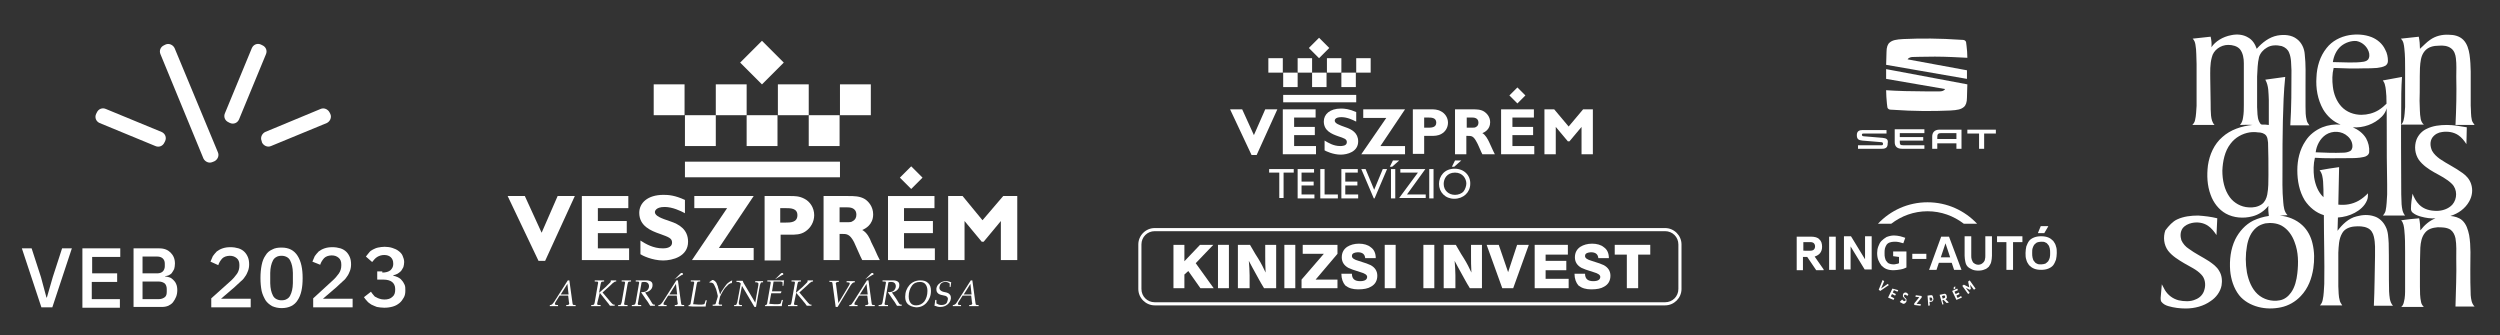 <?xml version="1.0" encoding="utf-8"?>
<!-- Generator: Adobe Illustrator 26.0.1, SVG Export Plug-In . SVG Version: 6.00 Build 0)  -->
<svg version="1.1" xmlns="http://www.w3.org/2000/svg" xmlns:xlink="http://www.w3.org/1999/xlink" x="0px" y="0px"
	 viewBox="0 0 640.2 85.9" style="enable-background:new 0 0 640.2 85.9;" xml:space="preserve">
<rect x="0" y="0" width="640.2" height="85.9" fill="#333333" stroke="none"/>
<style type="text/css">
	.st0{display:none;}
	.st1{display:inline;fill:#A71B17;stroke:#1D1D1B;stroke-miterlimit:10;}
	.st2{fill:#FFFFFF;}
	.st3{fill-rule:evenodd;clip-rule:evenodd;fill:#FFFFFF;}
	.st4{display:inline;fill:#C6338B;}
</style>
<g id="Layer_2" class="st0">
	<rect y="0" class="st1" width="640.2" height="85.9"/>
</g>
<g id="Layer_6">
</g>
<g id="logok">
</g>
<g id="kieg">
	<g id="veszprem_00000079483469634575689740000010974750563461007535_">
		<rect x="175.4" y="41.4" class="st2" width="39.7" height="4"/>
		<rect x="191.2" y="29.5" class="st2" width="7.9" height="7.9"/>
		<rect x="199.2" y="21.6" class="st2" width="7.9" height="7.9"/>
		<rect x="207.1" y="29.5" class="st2" width="7.9" height="7.9"/>
		<rect x="175.4" y="29.5" class="st2" width="7.9" height="7.9"/>
		<rect x="215.1" y="21.6" class="st2" width="7.9" height="7.9"/>
		<rect x="183.3" y="21.6" class="st2" width="7.9" height="7.9"/>
		
			<rect x="191.2" y="12" transform="matrix(0.707 -0.707 0.707 0.707 45.876 142.722)" class="st2" width="7.9" height="7.9"/>
		
			<rect x="231.3" y="43.4" transform="matrix(0.707 -0.707 0.707 0.707 36.23 178.338)" class="st2" width="4.1" height="4.1"/>
		<rect x="167.4" y="21.6" class="st2" width="7.9" height="7.9"/>
		<polygon class="st2" points="139.6,66.8 137.9,66.8 130,50.2 134.4,50.2 138.7,59.6 142.8,50.2 147.2,50.2 		"/>
		<polygon class="st2" points="161.1,66.6 149,66.6 149,50.2 160.9,50.2 160.9,53.3 153.1,53.3 153.1,56.6 160.5,56.6 160.5,59.7 
			153.1,59.7 153.1,63.6 161.1,63.6 		"/>
		<path class="st2" d="M175.4,54.6c-1.1-0.6-3.2-1.6-5.2-1.6c-2.4,0-2.5,1.2-2.5,1.3c0,1,1.6,1.6,4,2.4c2.1,0.7,4.5,2,4.5,5.2
			c0,3.8-4,4.8-6.4,4.8c-2.8,0-5.4-1.3-5.8-1.6v-3.5c1.4,0.9,3.3,2,5.7,2c0.5,0,2.4,0,2.4-1.5c0-1.1-0.9-1.4-3.1-2.2
			c-2.3-0.8-5.3-2-5.3-5.4c0-2.5,2.1-4.6,6.2-4.6c1.3,0,2.9,0.1,5.5,1.3V54.6z"/>
		<polygon class="st2" points="184.1,63.5 193,63.5 193,66.6 177.2,66.6 186.2,53.3 177.8,53.3 177.8,50.2 193,50.2 		"/>
		<path class="st2" d="M199.8,53.3V57h1.3c1.3,0,3.1,0,3.1-1.9c0-1.8-1.8-1.8-3-1.8H199.8z M202.4,50.2c1.1,0,2.3,0,3.6,0.7
			c1.4,0.7,2.5,2.3,2.5,4.2c0,1.7-0.9,3.3-2.3,4.2c-1.2,0.8-2.5,0.8-3.9,0.8h-2.4v6.6h-4.1V50.2H202.4z"/>
		<path class="st2" d="M215,53.2v3.7h1.7c1.1,0,1.3,0,1.7-0.3c0.6-0.3,0.9-0.9,0.9-1.6c0-1.9-1.8-1.9-2.3-1.9H215z M217.2,50.2
			c1.5,0,3,0,4.3,0.8c0.9,0.6,2.1,1.9,2.1,3.9c0,2.7-2.1,3.7-2.8,4c1.2,0.6,2,2.2,2.3,3.1c0.5,0.9,1.2,2.5,1.6,3.4l0.6,1.2h-4.5
			c-0.4-0.7-1.8-4-2.1-4.6c-1.1-2.1-1.9-2.1-3.1-2.1H215v6.7h-4.1V50.2H217.2z"/>
		<polygon class="st2" points="239.4,66.6 227.4,66.6 227.4,50.2 239.3,50.2 239.3,53.3 231.5,53.3 231.5,56.6 238.9,56.6 
			238.9,59.7 231.5,59.7 231.5,63.6 239.4,63.6 		"/>
		<polygon class="st2" points="260.5,66.6 256.3,66.6 256.3,56.6 251.9,61.9 251.4,61.9 247,56.6 247,66.6 242.8,66.6 242.8,50.2 
			246.5,50.2 251.6,56.4 256.9,50.2 260.5,50.2 		"/>
		<path class="st2" d="M143.6,75.4h2l-0.3-2.7L143.6,75.4z M141.9,77.3l3.5-5.5h0.2h0.2l0.8,5.8c0,0.2,0.1,0.3,0.1,0.4
			c0.1,0.1,0.2,0.1,0.4,0.1l0.3,0l0,0.3c-0.4,0-0.8,0-1.2,0c-0.3,0-0.7,0-1.2,0l0-0.3l0.3,0c0.2,0,0.4-0.1,0.4-0.2
			c0.1-0.1,0.1-0.3,0-0.5l-0.2-1.7h-2.2l-1,1.6c-0.2,0.3-0.2,0.5-0.2,0.6c0,0.1,0.2,0.2,0.5,0.2l0.3,0l0,0.3c-0.4,0-0.7,0-1,0
			c-0.3,0-0.6,0-1.1,0l0-0.3l0.2,0c0.1,0,0.3-0.1,0.4-0.2C141.5,77.8,141.7,77.6,141.9,77.3z"/>
		<path class="st2" d="M153,77.4c-0.1,0.3-0.1,0.5,0,0.6c0,0.1,0.2,0.1,0.4,0.1l0.4,0l0,0.3c-0.4,0-0.8,0-1.2,0c-0.3,0-0.7,0-1.2,0
			l0-0.3l0.3,0c0.2,0,0.3-0.1,0.4-0.1c0.1-0.1,0.1-0.3,0.2-0.6l0.8-4.6c0.1-0.3,0.1-0.5,0-0.6c0-0.1-0.2-0.1-0.4-0.1l-0.4,0l0-0.3
			c0.4,0,0.8,0,1.2,0c0.3,0,0.7,0,1.2,0l0,0.3l-0.3,0c-0.2,0-0.3,0.1-0.4,0.1c-0.1,0.1-0.1,0.3-0.2,0.6l-0.4,2.2h0
			c0.7-0.6,1.2-1.1,1.7-1.5c0.3-0.3,0.7-0.7,1.1-1.1c0.1-0.1,0.2-0.2,0.2-0.3c0-0.1,0-0.2,0-0.3c0.3,0,0.5,0,0.7,0
			c0.2,0,0.4,0,0.7,0l0,0.3l-0.2,0c-0.1,0-0.3,0.1-0.4,0.2c-0.2,0.1-0.4,0.3-0.8,0.7l-2.1,1.9l2.2,2.6c0.2,0.2,0.3,0.3,0.4,0.4
			c0.1,0.1,0.2,0.1,0.3,0.1l0.2,0l0,0.3c-0.2,0-0.5,0-0.6,0c-0.2,0-0.4,0-0.6,0c-0.2-0.3-0.4-0.6-0.5-0.7c-0.1-0.1-0.3-0.3-0.5-0.6
			l-1.6-2h0L153,77.4z"/>
		<path class="st2" d="M159.2,77.4l0.8-4.6c0.1-0.3,0.1-0.5,0-0.6c0-0.1-0.2-0.1-0.4-0.1l-0.4,0l0-0.3c0.4,0,0.8,0,1.2,0
			c0.3,0,0.7,0,1.2,0l0,0.3l-0.3,0c-0.2,0-0.3,0.1-0.4,0.1c-0.1,0.1-0.1,0.3-0.2,0.6l-0.8,4.6c-0.1,0.3-0.1,0.5,0,0.6
			c0,0.1,0.2,0.1,0.4,0.1l0.4,0l0,0.3c-0.4,0-0.8,0-1.2,0c-0.3,0-0.7,0-1.2,0l0-0.3l0.3,0c0.2,0,0.3-0.1,0.4-0.1
			C159,77.9,159.1,77.7,159.2,77.4"/>
		<path class="st2" d="M162.8,77.4l0.8-4.6c0.1-0.3,0.1-0.5,0-0.6c0-0.1-0.2-0.1-0.4-0.1l-0.4,0l0-0.3l1.2,0l1.5,0
			c0.5,0,0.9,0.1,1.2,0.3c0.3,0.2,0.4,0.5,0.4,0.9c0,0.6-0.2,1-0.7,1.4c-0.4,0.3-0.8,0.4-1.2,0.5l1.1,1.6l0.6,1
			c0.1,0.2,0.2,0.3,0.3,0.4c0.1,0.1,0.2,0.1,0.3,0.1l0.2,0l0,0.3c-0.2,0-0.4,0-0.6,0c-0.2,0-0.4,0-0.6,0c-0.4-0.7-0.8-1.3-1.2-1.8
			c-0.3-0.5-0.7-1-1.1-1.6l0-0.1l0.2,0c0.6,0,1-0.1,1.3-0.4c0.3-0.3,0.5-0.7,0.5-1.1c0-0.3-0.1-0.6-0.3-0.8
			c-0.2-0.2-0.5-0.3-0.9-0.3c-0.3,0-0.5,0-0.7,0.1l-0.9,5.1c-0.1,0.3-0.1,0.5,0,0.6c0,0.1,0.2,0.1,0.4,0.1l0.4,0l0,0.3
			c-0.5,0-0.9,0-1.2,0c-0.3,0-0.7,0-1.2,0l0-0.3l0.3,0c0.2,0,0.3-0.1,0.4-0.1C162.7,77.9,162.7,77.7,162.8,77.4"/>
		<path class="st2" d="M172.8,71.5l1.5-1.5l0,0c0.1-0.1,0.2-0.1,0.3-0.1c0.1,0,0.2,0,0.2,0.1c0.1,0.1,0.1,0.1,0.1,0.2l0,0
			c0,0.1-0.1,0.2-0.2,0.2l-0.1,0l-1.6,1H172.8z M171.4,75.4h2l-0.3-2.7h0L171.4,75.4z M169.7,77.3l3.5-5.5h0.2h0.2l0.8,5.8
			c0,0.2,0.1,0.3,0.1,0.4c0.1,0.1,0.2,0.1,0.4,0.1l0.3,0l0,0.3c-0.4,0-0.8,0-1.2,0c-0.3,0-0.7,0-1.2,0l0-0.3l0.3,0
			c0.2,0,0.4-0.1,0.4-0.2c0.1-0.1,0.1-0.3,0-0.5l-0.2-1.7h-2.2l-1,1.6c-0.2,0.3-0.2,0.5-0.2,0.6c0,0.1,0.2,0.2,0.5,0.2l0.3,0l0,0.3
			c-0.4,0-0.7,0-1,0c-0.3,0-0.6,0-1.1,0l0-0.3l0.2,0c0.1,0,0.3-0.1,0.4-0.2C169.3,77.8,169.5,77.6,169.7,77.3z"/>
		<path class="st2" d="M176.3,78.4l0-0.2l0.2-0.1c0.1,0,0.2-0.1,0.3-0.2c0-0.1,0.1-0.2,0.1-0.5l0.8-4.6c0.1-0.3,0.1-0.5,0-0.6
			c0-0.1-0.2-0.1-0.4-0.1l-0.4,0l0-0.3c0.4,0,0.8,0,1.2,0c0.3,0,0.7,0,1.2,0l0,0.3l-0.3,0c-0.2,0-0.3,0.1-0.4,0.1
			c-0.1,0.1-0.1,0.3-0.2,0.6l-0.9,5.1c0.5,0,0.9,0.1,1.3,0.1c0.3,0,0.6,0,0.9,0c0.3,0,0.5-0.1,0.6-0.1c0.1-0.1,0.2-0.2,0.2-0.4
			l0.2-0.6h0.3c-0.1,0.3-0.1,0.6-0.2,0.8c0,0.2-0.1,0.5-0.1,0.8l-3.3,0L176.3,78.4z"/>
		<path class="st2" d="M183.8,76c0-0.1,0-0.1,0-0.1c0,0,0-0.1,0-0.2c-0.1-0.6-0.3-1.1-0.4-1.6c-0.1-0.2-0.2-0.5-0.3-0.7
			c-0.2-0.5-0.4-0.8-0.6-0.9c-0.2-0.1-0.4-0.2-0.7-0.1l-0.1,0l0-0.2L182,72l0.4-0.3c0.3,0,0.5,0.1,0.7,0.3c0.2,0.2,0.4,0.4,0.5,0.8
			c0.1,0.3,0.3,0.6,0.3,0.9c0.2,0.5,0.3,1,0.5,1.7l0,0c0.2-0.5,0.5-1,0.8-1.4l0.2-0.3c0.4-0.6,0.7-1,1.1-1.3c0.4-0.3,0.7-0.5,1-0.6
			l-0.1,0.7c-0.3,0-0.5,0.1-0.8,0.3c-0.2,0.2-0.5,0.5-0.9,0.9c-0.1,0.1-0.2,0.3-0.3,0.4c-0.3,0.4-0.5,0.9-0.8,1.4
			c0,0.1-0.1,0.2-0.1,0.2c0,0.1,0,0.1-0.1,0.2l-0.3,1.4c-0.1,0.3-0.1,0.5,0,0.6c0,0.1,0.2,0.1,0.4,0.1l0.4,0l0,0.3
			c-0.4,0-0.8,0-1.2,0c-0.3,0-0.7,0-1.2,0l0-0.3l0.3,0c0.2,0,0.3-0.1,0.4-0.1c0.1-0.1,0.1-0.3,0.2-0.6L183.8,76z"/>
		<path class="st2" d="M189.2,77.4c0,0.3,0,0.4,0,0.5c0.1,0.1,0.2,0.2,0.4,0.2l0.4,0l0,0.3c-0.4,0-0.7,0-1,0c-0.3,0-0.6,0-1,0l0-0.3
			l0.3,0c0.2,0,0.3-0.1,0.3-0.2c0.1-0.1,0.1-0.3,0.2-0.5l0.9-4.8l-0.2-0.2c-0.1-0.1-0.3-0.2-0.5-0.2l-0.4,0l0-0.3c0.3,0,0.6,0,0.8,0
			c0.2,0,0.5,0,0.8,0c0,0.1,0.1,0.2,0.1,0.3c0,0.1,0.1,0.2,0.2,0.4l1.6,2.7l1.3,2.2l0.8-4.5c0-0.3,0-0.4,0-0.5
			c-0.1-0.1-0.2-0.1-0.4-0.2l-0.4,0l0-0.3c0.4,0,0.7,0,1,0c0.3,0,0.6,0,1,0l0,0.3l-0.3,0c-0.2,0-0.3,0.1-0.3,0.2
			c-0.1,0.1-0.1,0.3-0.2,0.5l-1,5.6h-0.2h-0.2l-3.2-5.4L189.2,77.4z"/>
		<path class="st2" d="M198.5,71.5l1.5-1.5l0,0c0.1-0.1,0.2-0.1,0.3-0.1c0.1,0,0.2,0,0.2,0.1c0.1,0.1,0.1,0.1,0.1,0.2l0,0
			c0,0.1-0.1,0.2-0.2,0.2l-0.1,0l-1.6,1H198.5z M195.9,78.4l0-0.2l0.2-0.1c0.1,0,0.2-0.1,0.3-0.2c0-0.1,0.1-0.2,0.1-0.5l0.8-4.6
			c0.1-0.3,0.1-0.5,0-0.6c0-0.1-0.2-0.1-0.4-0.1l-0.4,0l0-0.3l1.6,0l2.7,0c-0.1,0.3-0.1,0.5-0.1,0.7c0,0.2-0.1,0.5-0.1,0.7h-0.2
			l0-0.7c0-0.2,0-0.3-0.1-0.3c-0.1,0-0.2-0.1-0.4-0.1c-0.2,0-0.4,0-0.6,0c-0.3,0-0.7,0-1.2,0l-0.4,2.5h0.5c0.4,0,0.8,0,1.2,0
			c0.4,0,0.6,0,0.7,0c0,0,0,0.1,0,0.1c0,0.1-0.1,0.3-0.2,0.4c-0.1,0-0.3,0-0.6,0c-0.3,0-0.6,0-1,0h-0.8l-0.5,2.7
			c0.5,0,0.9,0.1,1.3,0.1c0.3,0,0.6,0,0.9,0c0.3,0,0.5-0.1,0.6-0.1c0.1-0.1,0.2-0.2,0.2-0.4l0.2-0.6h0.3c-0.1,0.3-0.1,0.6-0.2,0.8
			c0,0.2-0.1,0.5-0.1,0.8l-3.3,0L195.9,78.4z"/>
		<path class="st2" d="M203.4,77.4c-0.1,0.3-0.1,0.5,0,0.6c0,0.1,0.2,0.1,0.4,0.1l0.4,0l0,0.3c-0.4,0-0.8,0-1.2,0
			c-0.3,0-0.7,0-1.2,0l0-0.3l0.3,0c0.2,0,0.3-0.1,0.4-0.1c0.1-0.1,0.1-0.3,0.2-0.6l0.8-4.6c0.1-0.3,0.1-0.5,0-0.6
			c0-0.1-0.2-0.1-0.4-0.1l-0.4,0l0-0.3c0.4,0,0.8,0,1.2,0c0.3,0,0.7,0,1.2,0l0,0.3l-0.3,0c-0.2,0-0.3,0.1-0.4,0.1
			c-0.1,0.1-0.1,0.3-0.2,0.6l-0.4,2.2h0c0.7-0.6,1.2-1.1,1.7-1.5c0.3-0.3,0.7-0.7,1.1-1.1c0.1-0.1,0.2-0.2,0.2-0.3s0-0.2,0-0.3
			c0.3,0,0.5,0,0.7,0c0.2,0,0.4,0,0.7,0l0,0.3l-0.2,0c-0.1,0-0.3,0.1-0.4,0.2c-0.2,0.1-0.4,0.3-0.8,0.7l-2.1,1.9l2.2,2.6
			c0.2,0.2,0.3,0.3,0.4,0.4c0.1,0.1,0.2,0.1,0.3,0.1l0.2,0l0,0.3c-0.2,0-0.4,0-0.6,0c-0.2,0-0.4,0-0.6,0c-0.2-0.3-0.4-0.6-0.5-0.7
			c-0.1-0.1-0.3-0.3-0.5-0.6l-1.7-2h0L203.4,77.4z"/>
		<path class="st2" d="M213.2,72.7c0-0.2-0.1-0.3-0.1-0.4c-0.1-0.1-0.2-0.1-0.4-0.1l-0.3,0l0-0.3c0.4,0,0.8,0,1.2,0
			c0.3,0,0.7,0,1.2,0l0,0.3l-0.3,0c-0.2,0-0.3,0.1-0.4,0.2c-0.1,0.1-0.1,0.3,0,0.5l0.6,4.7h0l2.7-4.5c0.2-0.3,0.2-0.5,0.2-0.6
			c0-0.1-0.2-0.2-0.5-0.2l-0.3,0l0-0.3c0.4,0,0.7,0,1,0c0.3,0,0.6,0,1.1,0l0,0.3l-0.2,0c-0.1,0-0.2,0.1-0.4,0.2
			c-0.1,0.1-0.3,0.3-0.5,0.6l-3.3,5.5h-0.2H214L213.2,72.7z"/>
		<path class="st2" d="M221.6,71.5l1.5-1.5l0,0c0.1-0.1,0.2-0.1,0.3-0.1c0.1,0,0.2,0,0.2,0.1c0.1,0.1,0.1,0.1,0.1,0.2l0,0
			c0,0.1-0.1,0.2-0.2,0.2l-0.1,0l-1.6,1H221.6z M220.2,75.4h2l-0.3-2.7L220.2,75.4z M218.5,77.3l3.5-5.5h0.2h0.2l0.8,5.8
			c0,0.2,0.1,0.3,0.1,0.4c0.1,0.1,0.2,0.1,0.4,0.1l0.3,0l0,0.3c-0.4,0-0.8,0-1.2,0c-0.3,0-0.7,0-1.2,0l0-0.3l0.3,0
			c0.2,0,0.4-0.1,0.4-0.2c0.1-0.1,0.1-0.3,0-0.5l-0.2-1.7H220l-1,1.6c-0.2,0.3-0.2,0.5-0.2,0.6c0,0.1,0.2,0.2,0.5,0.2l0.3,0l0,0.3
			c-0.4,0-0.7,0-1,0c-0.3,0-0.6,0-1.1,0l0-0.3l0.2,0c0.1,0,0.3-0.1,0.4-0.2C218.1,77.8,218.3,77.6,218.5,77.3z"/>
		<path class="st2" d="M226,77.4l0.8-4.6c0.1-0.3,0.1-0.5,0-0.6c0-0.1-0.2-0.1-0.4-0.1l-0.4,0l0-0.3l1.2,0l1.5,0
			c0.5,0,0.9,0.1,1.2,0.3c0.3,0.2,0.4,0.5,0.4,0.9c0,0.6-0.2,1-0.7,1.4c-0.4,0.3-0.8,0.4-1.2,0.5l1.1,1.6l0.6,1
			c0.1,0.2,0.2,0.3,0.3,0.4c0.1,0.1,0.2,0.1,0.3,0.1l0.2,0l0,0.3c-0.2,0-0.4,0-0.6,0c-0.2,0-0.4,0-0.6,0c-0.4-0.7-0.8-1.3-1.2-1.8
			c-0.3-0.5-0.7-1-1.1-1.6l0-0.1l0.2,0c0.6,0,1-0.1,1.3-0.4c0.3-0.3,0.5-0.7,0.5-1.1c0-0.3-0.1-0.6-0.3-0.8
			c-0.2-0.2-0.5-0.3-0.9-0.3c-0.3,0-0.5,0-0.7,0.1l-0.9,5.1c-0.1,0.3-0.1,0.5,0,0.6c0,0.1,0.2,0.1,0.4,0.1l0.4,0l0,0.3
			c-0.5,0-0.9,0-1.2,0c-0.3,0-0.7,0-1.2,0l0-0.3l0.3,0c0.2,0,0.3-0.1,0.4-0.1C225.9,77.9,225.9,77.7,226,77.4"/>
		<path class="st2" d="M236.7,77.2c0.5-0.7,0.8-1.6,0.8-2.7c0-0.8-0.2-1.3-0.5-1.7c-0.3-0.4-0.8-0.6-1.4-0.6c-0.9,0-1.6,0.3-2.1,1
			c-0.5,0.7-0.8,1.6-0.8,2.7c0,0.8,0.2,1.3,0.5,1.7c0.3,0.4,0.8,0.6,1.4,0.6C235.5,78.2,236.2,77.8,236.7,77.2 M232.5,77.9
			c-0.5-0.5-0.7-1.1-0.7-1.9c0-1.2,0.4-2.2,1.1-3c0.7-0.8,1.7-1.2,2.8-1.2c0.9,0,1.5,0.2,2,0.7c0.5,0.5,0.7,1.1,0.7,2
			c0,1.2-0.4,2.2-1.1,3c-0.7,0.8-1.6,1.2-2.7,1.2C233.6,78.6,233,78.3,232.5,77.9z"/>
		<path class="st2" d="M243.2,73.3v-0.7c-0.1-0.1-0.3-0.2-0.5-0.3c-0.2-0.1-0.4-0.1-0.6-0.1c-0.4,0-0.7,0.1-1,0.3
			c-0.3,0.2-0.4,0.5-0.5,0.9c-0.1,0.4,0,0.7,0.2,0.9c0.2,0.2,0.5,0.4,1.1,0.5c0.6,0.1,1.1,0.3,1.3,0.6c0.2,0.2,0.3,0.5,0.3,0.8
			c0,0.1,0,0.2,0,0.3c-0.1,0.6-0.4,1.1-0.9,1.5c-0.5,0.4-1.1,0.6-1.8,0.6c-0.2,0-0.5,0-0.8-0.1c-0.3-0.1-0.5-0.2-0.7-0.2l0.2-1.5
			h0.3l0,0.9c0.2,0.1,0.4,0.2,0.6,0.3c0.2,0.1,0.5,0.1,0.7,0.1c0.5,0,0.8-0.1,1.1-0.3c0.3-0.2,0.4-0.6,0.5-1c0.1-0.4,0-0.6-0.2-0.8
			c-0.2-0.2-0.5-0.3-1.1-0.4c-0.6-0.1-1.1-0.3-1.3-0.6c-0.2-0.2-0.3-0.5-0.3-0.8c0-0.1,0-0.3,0-0.4c0.1-0.5,0.4-1,0.9-1.3
			c0.5-0.4,1-0.5,1.6-0.5c0.2,0,0.4,0,0.7,0.1c0.2,0.1,0.4,0.1,0.6,0.2c-0.1,0.2-0.1,0.5-0.1,0.6c0,0.2-0.1,0.4-0.1,0.6H243.2z"/>
		<path class="st2" d="M246.8,75.4h2l-0.3-2.7h0L246.8,75.4z M245.1,77.3l3.5-5.5h0.2h0.2l0.8,5.8c0,0.2,0.1,0.3,0.1,0.4
			c0.1,0.1,0.2,0.1,0.4,0.1l0.3,0l0,0.3c-0.4,0-0.8,0-1.2,0c-0.3,0-0.7,0-1.2,0l0-0.3l0.3,0c0.2,0,0.4-0.1,0.4-0.2
			c0.1-0.1,0.1-0.3,0-0.5l-0.2-1.7h-2.2l-1,1.6c-0.2,0.3-0.2,0.5-0.2,0.6c0,0.1,0.2,0.2,0.5,0.2l0.3,0l0,0.3c-0.4,0-0.7,0-1,0
			c-0.3,0-0.6,0-1.1,0l0-0.3l0.2,0c0.1,0,0.3-0.1,0.4-0.2C244.8,77.8,244.9,77.6,245.1,77.3z"/>
	</g>
	<path id="mendi_00000024704566615468010900000017551469368832316063_" class="st2" d="M557.5,56.2c1.7-0.8,3.6-1,5.4-1
		c1.6,0.1,3.3,0.3,4.9,0.7c-0.1,1.4-0.1,2.9-0.2,4.3c-0.6-0.9-1.3-1.8-2.2-2.4c-1.2-0.8-2.7-1-4.1-0.7c-0.9,0.2-1.8,0.6-2.4,1.4
		c-0.6,0.9-0.6,2-0.3,3c0.4,0.9,1.1,1.7,1.9,2.2c1.6,1.2,3.5,2.1,5.2,3.2c1,0.7,2,1.4,2.6,2.5c0.7,1.1,0.8,2.5,0.6,3.7
		c-0.3,1.6-1.4,3.1-2.8,4c-1.8,1.3-4.1,1.9-6.4,1.9c-1.5,0-3-0.2-4.4-0.6c-0.7-0.2-1.3-0.5-1.8-1.1c-0.2-0.3-0.2-0.7-0.2-1
		c0.1-1.2,0.2-2.3,0.3-3.5c0.3,0.5,0.5,1,0.8,1.5c0.8,1.3,2,2.2,3.5,2.6c1.4,0.3,3,0.4,4.3-0.2c1.1-0.4,2-1.3,2.3-2.5
		c0.4-1.3,0.2-2.9-0.8-3.9c-1.2-1.3-2.9-2-4.4-2.9c-1.5-0.9-3-1.8-4.1-3.2c-1.1-1.5-1.3-3.5-0.7-5.2
		C555.4,57.8,556.4,56.7,557.5,56.2z M621.4,33c1.6-0.8,3.4-1,5.2-1c1.7,0,3.4,0.3,5.1,0.6c0,1.4-0.1,2.9-0.1,4.3
		c-0.6-0.9-1.2-1.7-2.1-2.3c-1.2-0.8-2.7-1-4.1-0.8c-1,0.1-1.9,0.6-2.5,1.4c-0.7,1-0.6,2.3-0.1,3.4c0.5,0.9,1.2,1.5,2,2.1
		c1.9,1.3,3.9,2.2,5.8,3.6c1,0.7,1.8,1.6,2.2,2.8c0.5,1.5,0.3,3.1-0.5,4.5c-1,1.8-2.8,3.1-4.8,3.7c1.1,0.1,2.2,0.4,3,1.1
		c1.1,1,1.5,2.4,1.8,3.8c0.5,2.9,0.3,5.8,0.3,8.8c0,2.2,0,4.4,0.1,6.6c0.1,1,0.2,2.1,1,2.9c-1.6,0-3.3,0-4.9,0
		c0.1-4.1,0.3-8.2,0.2-12.3c0-1.7,0.1-3.5-0.2-5.2c-0.2-0.9-0.6-1.7-1.3-2.2c-1-0.6-2.2-0.6-3.3-0.6c-1.2,0.1-2.4,0.4-3.2,1.4
		c-0.9,1.1-1.1,2.5-1.2,3.8c-0.1,2.3-0.1,4.5-0.1,6.8c0,1.1,0,2.1,0,3.2c0,1.3,0,2.7,0.3,4c0.1,0.5,0.4,0.9,0.7,1.2
		c-1.9,0-3.8,0-5.8,0c0.4-0.3,0.6-0.8,0.7-1.3c0.3-1.1,0.3-2.2,0.3-3.4c0-3.1,0-6.3,0-9.4c0-1.9,0-3.7-0.2-5.6
		c-0.1-0.9-0.2-1.8-0.8-2.5c1.5-0.2,3.1-0.4,4.6-0.5c0.2,1,0.3,2.1,0.3,3.1c1-1.3,2.3-2.5,3.9-3.1c-1.2,0.1-2.5-0.1-3.6-0.4
		c-0.8-0.2-1.6-0.5-2.2-1c-0.3-0.2-0.5-0.6-0.5-1c0-1.3,0.2-2.6,0.4-3.9c0.4,1,0.9,2,1.7,2.8c1.2,1.2,2.8,1.6,4.5,1.6
		c1.4,0,3-0.5,4-1.6c1.3-1.5,1.3-3.9-0.1-5.3c-1.3-1.3-3-2.1-4.6-3c-1.4-0.8-2.9-1.8-3.9-3.2c-1-1.5-1.2-3.4-0.6-5.1
		C619.3,34.5,620.3,33.5,621.4,33z M610.2,20.6c1.7-0.3,3.3-0.6,4.9-0.9c-0.2,2.8-0.2,5.6-0.2,8.4c-0.1,6.4,0,12.8,0,19.2
		c0,1.7,0,3.3,0.1,5c0.1,1,0.2,2.1,0.9,2.9c-1.9,0-3.8,0-5.7,0c0.3-0.3,0.6-0.8,0.7-1.2c0.3-1.4,0.3-2.8,0.4-4.2c0-0.9,0-1.8,0-2.7
		c-0.1-4.5-0.1-9.1-0.1-13.6c0-3,0-5.9-0.1-8.9c-0.1-1-0.1-2-0.4-3C610.6,21.2,610.4,20.9,610.2,20.6z M622.3,10.2
		c1.4-1,3.1-1.4,4.8-1.3c1.3,0,2.7,0.3,3.7,1.3c1,1,1.4,2.5,1.6,3.8c0.4,2.9,0.3,5.8,0.3,8.7c0,1.5,0,3,0,4.4c0.1,1.2,0,2.5,0.3,3.7
		c0.1,0.4,0.4,0.8,0.7,1.2c-1.7,0-3.3,0-4.9,0c0.2-4.1,0.3-8.2,0.2-12.3c0-1.6,0.1-3.2-0.1-4.8c-0.1-0.9-0.4-1.9-1.2-2.5
		c-0.9-0.7-2.1-0.8-3.2-0.7c-1.3,0-2.7,0.3-3.6,1.4c-1,1.2-1.1,2.8-1.2,4.3c-0.1,2.8,0,5.6-0.1,8.4c0.1,1.6,0,3.2,0.3,4.7
		c0.1,0.5,0.4,1.1,0.8,1.4c-1.9,0-3.8,0-5.8,0c0.3-0.3,0.5-0.7,0.6-1.1c0.3-1.1,0.3-2.3,0.4-3.4c0-3.2,0-6.4,0-9.7
		c0-1.8,0-3.6-0.2-5.3c-0.1-0.9-0.2-1.9-0.9-2.5c1.5-0.2,3.1-0.3,4.6-0.5c0.2,1,0.3,2.1,0.3,3.1C620.6,11.7,621.4,10.8,622.3,10.2z
		 M595.6,34.5c-1.5,1-2.4,2.8-2.6,4.5c2.3,0.1,4.7,0.2,7,0.1c0.6,0,1.2-0.1,1.8-0.4c0.4-0.2,0.5-0.6,0.6-1c0.1-1.1-0.4-2.1-1.2-2.8
		C599.7,33.5,597.3,33.4,595.6,34.5z M599.5,11.8c-1.2,1-1.9,2.6-2.1,4.1c1.4,0,2.8,0.1,4.2,0.1c1.2,0,2.5,0,3.7-0.2
		c0.5-0.1,1.1-0.3,1.3-0.9c0.3-0.7,0.1-1.6-0.3-2.3c-0.6-1.1-1.7-1.9-2.9-2.1C602.1,10.4,600.6,10.9,599.5,11.8z M601.6,9
		c1.9-0.3,3.9-0.2,5.7,0.5c1.5,0.6,2.8,1.7,3.5,3.2c0.5,0.9,0.7,1.9,0.7,2.9c0,0.5-0.2,0.9-0.6,1.2c-0.7,0.4-1.5,0.5-2.2,0.6
		c-1.1,0.1-2.2,0.1-3.4,0.1c-2.6,0.1-5.1,0-7.7-0.1c-0.4,1.6-0.4,3.2-0.2,4.8c0.2,1.8,0.9,3.7,2.2,5.1c1.3,1.4,3.2,2.1,5.1,2.1
		c1.5,0,3.1-0.4,4.4-1.2c0.8-0.5,1.5-1.1,2.1-1.7c0.2,1.3-0.4,2.5-1.3,3.4c-1.9,1.9-4.7,2.9-7.4,2.7c1.4,0.6,2.6,1.5,3.4,2.8
		c0.6,1.1,0.9,2.3,0.8,3.6c-0.1,0.7-0.8,1.1-1.4,1.2c-1.3,0.3-2.6,0.3-4,0.3c-2.8,0-5.7,0.1-8.5-0.1c-0.4,1.6-0.4,3.4-0.2,5
		c0.3,1.9,1,3.8,2.4,5.1c0-1.3,0-2.7-0.1-4c-0.1-1-0.2-2.1-0.9-2.9c1.7-0.3,3.3-0.6,5-0.8c-0.1,3.2-0.1,6.4-0.2,9.6
		c1.8,0.2,3.6-0.1,5.2-1c0.9-0.5,1.7-1.2,2.4-1.9c0,0.6,0,1.3-0.3,1.9c-0.6,1.4-1.8,2.4-3.1,3.1c-1.3,0.7-2.8,1.1-4.3,1.2
		c0,1.1-0.1,2.3-0.1,3.4c1.2-1.6,2.8-3.2,4.9-3.7c1.5-0.4,3-0.5,4.5,0c1.3,0.4,2.3,1.4,2.9,2.6c0.7,1.3,0.7,2.9,0.8,4.3
		c0.1,4.1,0,8.2,0.1,12.3c0.1,1.3,0.1,2.7,1,3.7c-1.6,0-3.3,0-4.9,0c0.2-4.2,0.2-8.5,0.3-12.7c0-1.7,0.1-3.3-0.3-5
		c-0.2-0.9-0.7-1.8-1.6-2.2c-1-0.5-2.3-0.5-3.4-0.4c-1.2,0.1-2.5,0.6-3.1,1.7c-0.9,1.5-0.9,3.3-1,5c0,2.9,0,5.8,0,8.6
		c0.1,1.3,0,2.5,0.4,3.8c0.1,0.4,0.4,0.7,0.6,1.1c-1.9,0-3.8,0-5.7,0c0.4-0.4,0.6-0.9,0.7-1.4c0.3-1.3,0.3-2.7,0.4-4.1
		c0.1-5.9-0.1-11.7-0.1-17.6c-2-0.6-3.7-2-4.9-3.8c-1.4-2.3-1.9-5-1.9-7.7c0-2.6,0.6-5.3,2.1-7.5c1-1.6,2.6-2.8,4.3-3.5
		c1.5-0.6,3.1-0.8,4.7-0.7c-1.9-0.7-3.5-2.2-4.5-3.9c-1.4-2.5-1.9-5.4-1.7-8.2c0.1-2.7,0.9-5.4,2.6-7.5
		C597.2,10.5,599.3,9.4,601.6,9z M580.1,57.2c-0.8,0.2-1.6,0.5-2.2,1c-1.5,1.2-2.2,3-2.5,4.8c-0.4,2.2-0.4,4.5,0,6.8
		c0.4,2,1.2,4.1,2.7,5.5c1.5,1.4,3.7,2,5.7,1.6c1.2-0.2,2.2-1,2.9-2c1-1.4,1.4-3.2,1.6-4.9c0.3-2.7,0.3-5.4-0.7-8
		c-0.6-1.7-1.7-3.3-3.3-4.2C583,57.1,581.5,57,580.1,57.2z M576.1,33.9c-1.9,0.3-3.7,1.3-4.9,2.9c-1.5,1.9-2,4.5-2.1,6.9
		c0,2.4,0.5,4.9,1.9,6.8c1.1,1.5,2.9,2.5,4.8,2.6c1.2,0.1,2.4-0.1,3.4-0.8c0.8-0.6,1.2-1.5,1.4-2.5c0.3-1.6,0.3-3.3,0.3-5
		c0-2.8,0-5.6-0.1-8.3c-0.1-0.6-0.1-1.3-0.5-1.8c-0.5-0.6-1.3-0.8-2.1-0.8C577.6,33.8,576.8,33.8,576.1,33.9z M571.4,9
		c1.4-0.3,3-0.2,4.3,0.6c1.1,0.6,1.8,1.7,2.2,2.9c1.4-1.6,3.2-3,5.3-3.4c1.7-0.3,3.6-0.2,5,0.9c1.2,0.9,1.9,2.4,2,3.9
		c0.3,2.6,0.2,5.3,0.2,7.9c0,1.8,0,3.6,0,5.5c0,1.2,0,2.4,0.3,3.5c0.1,0.5,0.4,0.9,0.7,1.3c-1.6,0-3.3,0-4.9,0
		c0.3-4.7,0.3-9.4,0.3-14.1c-0.1-1.5,0-3.1-0.6-4.5c-0.3-0.8-1-1.4-1.9-1.7c-1.3-0.3-2.7-0.3-3.8,0.4c-0.9,0.5-1.7,1.4-2,2.4
		c-0.4,1.6-0.4,3.3-0.5,5c0,2.6,0,5.2,0,7.8c0.1,1.3,0,2.6,0.5,3.7c0.2,0.3,0.3,0.8,0.8,0.8c0.6,0,1.1,0,1.7,0.1c0-2.1,0-4.3,0-6.4
		c-0.1-1.8,0-3.6-0.9-5.2c1.7-0.2,3.4-0.5,5.1-0.7c-0.4,3.8-0.5,7.5-0.6,11.3c-0.1,3.9-0.1,7.9-0.1,11.8c0,3-0.1,6,0.2,9
		c0.1,1.1,0.2,2.4,1.1,3.3c-0.7,0-1.3,0.1-2,0.1c2.1,0.2,4.2,1,5.8,2.5c1.3,1.2,2.2,2.9,2.6,4.7c0.5,2.1,0.5,4.2,0.2,6.3
		c-0.4,2.6-1.3,5.1-3.2,7.1c-1.4,1.5-3.2,2.5-5.1,2.9c-1.9,0.4-3.9,0.4-5.8-0.1c-1.9-0.5-3.7-1.5-4.9-3c-1.4-1.8-2.1-4.1-2.3-6.3
		c-0.2-2.7,0.1-5.5,1.3-8c1-2,2.6-3.8,4.6-4.8c1.3-0.6,2.6-1,4-1.2c-0.1-0.9-0.2-1.7-0.1-2.6c-1,1.3-2.5,2.3-4.1,2.7
		c-2.3,0.6-4.8,0.4-6.8-0.7c-1.8-1-3.2-2.8-3.9-4.8c-0.9-2.4-1-5-0.7-7.5c0.4-2.8,1.6-5.5,3.7-7.3c2.1-1.9,4.9-2.8,7.7-3.1
		c-1.1-0.1-2.2,0-3.2,0c0.5-0.5,0.7-1.2,0.8-1.9c0.2-1.1,0.2-2.2,0.2-3.3c0-3.5,0-7.1,0-10.6c0-1.2-0.2-2.6-1-3.6
		c-0.7-0.8-1.9-1.1-3-1.1c-1.9,0-3.8,1.3-4.2,3.2c-0.5,1.8-0.4,3.6-0.4,5.4c0,2.1,0.1,4.2,0.1,6.3c0,1.1,0,2.1,0.1,3.2
		c0.1,0.9,0.3,1.8,0.9,2.4c-1.9,0-3.8,0-5.7,0c0.3-0.3,0.6-0.7,0.7-1.2c0.3-1.2,0.3-2.5,0.4-3.7c0-3.6,0-7.1,0-10.7
		c-0.1-1.7,0-3.4-0.3-5c-0.1-0.6-0.3-1.1-0.7-1.5c1.5-0.2,3.1-0.3,4.6-0.5c0.2,0.9,0.3,1.8,0.2,2.7C567.3,10.6,569.2,9.4,571.4,9z"
		/>
	<g>
		<g>
			<g>
				<path class="st2" d="M10.6,78.7L5.6,63.6h2.5l2.4,7.4l1.4,5.2h0.1l1.5-5.2l2.4-7.4h2.5l-5,15.1H10.6z"/>
				<path class="st2" d="M21.1,78.7V63.6h9.7v2.2h-7.2V70H30v2.2h-6.5v4.4h7.2v2.2H21.1z"/>
				<path class="st2" d="M34.1,63.6h6.7c1.3,0,2.2,0.4,2.9,1.1c0.7,0.7,1.1,1.6,1.1,2.8c0,0.6-0.1,1-0.2,1.4c-0.2,0.4-0.4,0.7-0.6,1
					c-0.2,0.3-0.5,0.4-0.8,0.6c-0.3,0.1-0.6,0.2-0.9,0.2v0.1c0.3,0,0.6,0.1,1,0.2c0.4,0.1,0.7,0.3,1,0.6c0.3,0.3,0.6,0.6,0.8,1.1
					c0.2,0.4,0.3,1,0.3,1.6c0,0.6-0.1,1.2-0.3,1.7c-0.2,0.5-0.5,1-0.8,1.4c-0.3,0.4-0.8,0.7-1.2,0.9c-0.5,0.2-1,0.3-1.6,0.3h-7.3
					V63.6z M36.5,70h3.8c0.6,0,1.1-0.2,1.4-0.5c0.3-0.3,0.5-0.8,0.5-1.3v-0.7c0-0.6-0.2-1-0.5-1.3c-0.3-0.3-0.8-0.5-1.4-0.5h-3.8V70
					z M36.5,76.6h4.2c0.6,0,1.1-0.2,1.5-0.5c0.4-0.3,0.5-0.8,0.5-1.4v-0.7c0-0.6-0.2-1.1-0.5-1.4c-0.4-0.3-0.9-0.5-1.5-0.5h-4.2
					V76.6z"/>
				<path class="st2" d="M64.3,78.7H54.1v-2.3l4.8-4.3c0.8-0.7,1.3-1.3,1.8-2c0.4-0.6,0.6-1.3,0.6-2v-0.3c0-0.7-0.2-1.3-0.7-1.7
					s-1-0.6-1.8-0.6c-0.4,0-0.8,0.1-1.1,0.2c-0.3,0.1-0.6,0.3-0.8,0.5c-0.2,0.2-0.4,0.5-0.6,0.8c-0.2,0.3-0.3,0.6-0.4,0.9L53.9,67
					c0.2-0.5,0.4-0.9,0.6-1.4c0.3-0.4,0.6-0.8,1-1.2c0.4-0.3,0.9-0.6,1.5-0.8c0.6-0.2,1.2-0.3,2-0.3c0.8,0,1.4,0.1,2.1,0.3
					c0.6,0.2,1.1,0.5,1.5,0.9c0.4,0.4,0.7,0.9,0.9,1.4c0.2,0.5,0.3,1.1,0.3,1.8c0,0.6-0.1,1.2-0.3,1.7c-0.2,0.5-0.4,1-0.8,1.5
					c-0.3,0.5-0.7,0.9-1.2,1.3c-0.4,0.4-0.9,0.8-1.4,1.3l-3.5,3h7.6V78.7z"/>
				<path class="st2" d="M72.1,78.9c-0.9,0-1.7-0.2-2.4-0.5c-0.7-0.4-1.3-0.9-1.7-1.5c-0.4-0.7-0.8-1.5-1-2.4
					c-0.2-1-0.3-2.1-0.3-3.3c0-1.2,0.1-2.3,0.3-3.3c0.2-1,0.5-1.8,1-2.5c0.4-0.7,1-1.2,1.7-1.5c0.7-0.4,1.5-0.5,2.4-0.5
					c1.9,0,3.2,0.7,4.1,2.1c0.9,1.4,1.3,3.3,1.3,5.7c0,2.5-0.4,4.4-1.3,5.7C75.4,78.2,74,78.9,72.1,78.9z M72.1,76.9
					c0.5,0,1-0.1,1.3-0.3c0.4-0.2,0.7-0.5,0.9-0.9c0.2-0.4,0.4-0.9,0.5-1.4c0.1-0.5,0.2-1.1,0.2-1.8v-2.6c0-0.7-0.1-1.3-0.2-1.8
					c-0.1-0.5-0.3-1-0.5-1.4c-0.2-0.4-0.5-0.7-0.9-0.9c-0.4-0.2-0.8-0.3-1.3-0.3c-0.5,0-1,0.1-1.3,0.3c-0.4,0.2-0.7,0.5-0.9,0.9
					c-0.2,0.4-0.4,0.9-0.5,1.4c-0.1,0.5-0.2,1.1-0.2,1.8v2.6c0,0.7,0.1,1.3,0.2,1.8c0.1,0.5,0.3,1,0.5,1.4c0.2,0.4,0.5,0.7,0.9,0.9
					C71.2,76.8,71.6,76.9,72.1,76.9z"/>
				<path class="st2" d="M90.4,78.7H80.2v-2.3L85,72c0.8-0.7,1.3-1.3,1.8-2c0.4-0.6,0.6-1.3,0.6-2v-0.3c0-0.7-0.2-1.3-0.7-1.7
					s-1-0.6-1.8-0.6c-0.4,0-0.8,0.1-1.1,0.2c-0.3,0.1-0.6,0.3-0.8,0.5c-0.2,0.2-0.4,0.5-0.6,0.8c-0.2,0.3-0.3,0.6-0.4,0.9L80,67
					c0.2-0.5,0.4-0.9,0.6-1.4c0.3-0.4,0.6-0.8,1-1.2c0.4-0.3,0.9-0.6,1.5-0.8c0.6-0.2,1.2-0.3,2-0.3s1.4,0.1,2.1,0.3
					c0.6,0.2,1.1,0.5,1.5,0.9c0.4,0.4,0.7,0.9,0.9,1.4c0.2,0.5,0.3,1.1,0.3,1.8c0,0.6-0.1,1.2-0.3,1.7c-0.2,0.5-0.4,1-0.8,1.5
					c-0.3,0.5-0.7,0.9-1.2,1.3c-0.4,0.4-0.9,0.8-1.4,1.3l-3.5,3h7.6V78.7z"/>
				<path class="st2" d="M97.9,69.8c0.9,0,1.6-0.2,2.1-0.6c0.4-0.4,0.7-0.9,0.7-1.5v-0.2c0-0.7-0.2-1.2-0.6-1.6
					c-0.4-0.4-1-0.6-1.7-0.6c-0.7,0-1.3,0.2-1.8,0.5c-0.5,0.3-0.9,0.8-1.3,1.3l-1.6-1.4c0.2-0.3,0.5-0.6,0.8-1s0.6-0.6,1-0.8
					c0.4-0.2,0.8-0.4,1.3-0.5c0.5-0.1,1.1-0.2,1.7-0.2c0.7,0,1.4,0.1,2,0.3c0.6,0.2,1.1,0.4,1.6,0.8c0.4,0.3,0.8,0.7,1,1.2
					s0.4,1,0.4,1.6c0,0.5-0.1,0.9-0.2,1.3c-0.2,0.4-0.4,0.7-0.6,1c-0.3,0.3-0.6,0.5-0.9,0.7c-0.4,0.2-0.7,0.3-1.1,0.4v0.1
					c0.4,0.1,0.8,0.2,1.2,0.4c0.4,0.2,0.7,0.4,1,0.8c0.3,0.3,0.5,0.7,0.7,1.1c0.2,0.4,0.2,0.9,0.2,1.5c0,0.7-0.1,1.3-0.4,1.8
					c-0.3,0.5-0.6,1-1.1,1.4c-0.5,0.4-1,0.7-1.7,0.9c-0.7,0.2-1.4,0.3-2.2,0.3c-0.7,0-1.3-0.1-1.9-0.2c-0.5-0.2-1-0.4-1.4-0.6
					c-0.4-0.3-0.8-0.5-1.1-0.9c-0.3-0.3-0.6-0.7-0.8-1l1.8-1.4c0.2,0.3,0.4,0.6,0.6,0.8c0.2,0.3,0.4,0.5,0.7,0.6
					c0.3,0.2,0.6,0.3,0.9,0.4c0.3,0.1,0.7,0.2,1.2,0.2c0.9,0,1.6-0.2,2.1-0.7c0.5-0.4,0.7-1,0.7-1.8v-0.2c0-0.8-0.3-1.4-0.8-1.8
					c-0.5-0.4-1.3-0.6-2.2-0.6h-1.6v-2.1H97.9z"/>
			</g>
		</g>
		<g>
			<g>
				<g>
					<path class="st2" d="M61.2,30.6c-0.4,0.9-1.4,1.3-2.3,0.9l-0.4-0.2c-0.9-0.4-1.3-1.4-0.9-2.3l6.9-16.7c0.4-0.9,1.4-1.3,2.3-0.9
						l0.4,0.2c0.9,0.4,1.3,1.4,0.9,2.3L61.2,30.6z"/>
				</g>
				<g>
					<path class="st2" d="M42.1,36.5c-0.4,0.9-1.4,1.3-2.3,0.9l-14.3-5.9c-0.9-0.4-1.3-1.4-0.9-2.3l0.2-0.4c0.4-0.9,1.4-1.3,2.3-0.9
						l14.3,5.9c0.9,0.4,1.3,1.4,0.9,2.3L42.1,36.5z"/>
				</g>
				<g>
					<path class="st2" d="M69.4,37.4c-0.9,0.4-1.9-0.1-2.3-0.9L67,36.1c-0.4-0.9,0.1-1.9,0.9-2.3l14.2-5.9c0.9-0.4,1.9,0.1,2.3,0.9
						l0.2,0.4c0.4,0.9-0.1,1.9-0.9,2.3L69.4,37.4z"/>
				</g>
				<g>
					<path class="st2" d="M54.4,41.5c-0.9,0.4-1.9-0.1-2.3-0.9L41.1,13.9C40.7,13,41.1,12,42,11.6l0.4-0.2c0.9-0.4,1.9,0.1,2.3,0.9
						l11.1,26.7c0.4,0.9-0.1,1.9-0.9,2.3L54.4,41.5z"/>
				</g>
			</g>
		</g>
	</g>
	<g>
		<g>
			<g>
				<path class="st2" d="M485.2,36.4c0,1.1,0.6,1.7,1.9,1.7h5.7v-0.9h-5.4c-0.8,0-0.9-0.2-0.9-0.9V36h6v-0.9h-6v-1h6.3v-1h-7.6V36.4
					z M482.1,35.3l-4.8-0.4c-0.4,0-0.5-0.2-0.5-0.4c0-0.2,0.1-0.3,0.4-0.3h5.9v-0.9h-6.1c-0.9,0-1.5,0.3-1.5,1.3
					c0,1,0.4,1.3,1.4,1.4l4.8,0.4c0.4,0,0.5,0.2,0.5,0.4c0,0.3-0.1,0.4-0.4,0.4h-6v0.9h6.1c1.1,0,1.5-0.4,1.5-1.4
					C483.6,35.7,483.1,35.4,482.1,35.3 M489.6,14.6c0.3,0,3-0.1,5.9-0.1c2.9,0,6.3,0.2,8.3,0.3c0-0.9-0.1-2.4-0.2-3
					c-0.1-1-0.1-1.2-0.4-1.4c-0.1-0.1-0.3-0.2-0.9-0.2c-5.8-0.4-10.3-0.4-14.9-0.2c-1.9,0.1-2.8,0.3-3.5,0.9
					c-0.5,0.4-0.8,1.2-0.8,2.4c0,1-0.1,2.6-0.1,3.3l20.7,3.6v-2.2l-15.2-2.8C488.6,15,488.9,14.7,489.6,14.6 M503.8,33.2v1h3v3.9
					h1.3v-3.9h3v-1H503.8z M483,20.2l15.1,2.6c-0.3,0.5-0.9,0.6-1.4,0.6c-0.6,0-2.8,0-3.6,0c-3.3,0-7.4-0.1-10.1-0.3
					c0,0.7,0.1,2.7,0.2,3.4c0.1,1,0.1,1.2,0.4,1.4c0.1,0.1,0.3,0.2,0.9,0.2c5.8,0.4,10.3,0.4,14.9,0.2c1.9-0.1,2.8-0.3,3.5-0.9
					c0.5-0.4,0.8-1.2,0.8-2.4c0-1,0.1-2.8,0.1-3.4L483,17.7V20.2z M494.8,35v3.1h1.3v-1.4h4.9v1.4h1.3v-4.9h-5.6
					C495.4,33.2,494.8,33.9,494.8,35 M501,34.1v1.5h-4.9v-0.4c0-0.7,0.1-1.1,0.9-1.1H501z"/>
			</g>
		</g>
	</g>
	<g>
		<path class="st3" d="M493.6,51.8c5,0,9.5,2.1,12.7,5.5h-3.4c-2.6-2-5.8-3.2-9.3-3.2c-3.5,0-6.7,1.2-9.3,3.2h-3.4
			C484.1,53.9,488.6,51.8,493.6,51.8"/>
		<path class="st2" d="M524.5,58l-1,1.7h-1.6v-0.1l0.7-1.7h1.9V58z M526.7,64.8c0,0.6-0.1,1.2-0.2,1.7c-0.2,0.5-0.4,1-0.7,1.4
			c-0.3,0.4-0.8,0.7-1.3,0.9c-0.5,0.2-1.1,0.3-1.8,0.3c-0.7,0-1.3-0.1-1.8-0.3c-0.5-0.2-0.9-0.5-1.3-0.9c-0.3-0.4-0.6-0.9-0.7-1.4
			c-0.2-0.5-0.2-1.1-0.2-1.7c0-0.6,0.1-1.2,0.2-1.7c0.2-0.5,0.4-1,0.7-1.4c0.3-0.4,0.8-0.7,1.3-0.9c0.5-0.2,1.1-0.3,1.8-0.3
			c0.7,0,1.3,0.1,1.8,0.3c0.5,0.2,0.9,0.5,1.3,0.9c0.3,0.4,0.6,0.9,0.7,1.4C526.7,63.6,526.7,64.2,526.7,64.8z M520.4,64.8
			c0,0.4,0,0.8,0.1,1.2c0.1,0.4,0.2,0.7,0.4,0.9c0.2,0.3,0.4,0.5,0.7,0.6c0.3,0.2,0.6,0.2,1.1,0.2c0.4,0,0.8-0.1,1.1-0.2
			c0.3-0.2,0.5-0.4,0.7-0.6c0.2-0.3,0.3-0.6,0.4-0.9c0.1-0.4,0.1-0.8,0.1-1.2c0-0.4,0-0.8-0.1-1.2c-0.1-0.4-0.2-0.7-0.4-0.9
			c-0.2-0.3-0.4-0.5-0.7-0.6c-0.3-0.2-0.6-0.2-1.1-0.2c-0.4,0-0.8,0.1-1.1,0.2c-0.3,0.2-0.5,0.4-0.7,0.6c-0.2,0.3-0.3,0.6-0.4,0.9
			S520.4,64.4,520.4,64.8z M517.9,60.5V62h-2.4v7.1h-1.7V62h-2.4v-1.5H517.9z M504.8,60.5v5c0,0.3,0,0.6,0.1,0.9
			c0.1,0.3,0.2,0.5,0.3,0.7c0.1,0.2,0.3,0.3,0.6,0.5c0.2,0.1,0.5,0.2,0.8,0.2c0.3,0,0.6-0.1,0.8-0.2c0.2-0.1,0.4-0.3,0.6-0.5
			c0.1-0.2,0.3-0.4,0.3-0.7c0.1-0.3,0.1-0.6,0.1-0.9v-5h1.7v5c0,0.6-0.1,1.1-0.2,1.6c-0.1,0.5-0.4,0.8-0.6,1.2
			c-0.3,0.3-0.7,0.6-1.1,0.7c-0.4,0.2-1,0.3-1.6,0.3c-0.6,0-1.2-0.1-1.6-0.3c-0.4-0.2-0.8-0.4-1.1-0.7c-0.3-0.3-0.5-0.7-0.6-1.2
			c-0.1-0.5-0.2-1-0.2-1.6v-5H504.8z M498.2,62.3l-1.2,3.6h2.4L498.2,62.3L498.2,62.3z M502.3,69.1h-1.9l-0.6-1.8h-3.3l-0.6,1.8H494
			l3.1-8.5h2L502.3,69.1z M489.7,66.3V65h3.6v1.3H489.7z M488.2,64.5v4c-0.4,0.2-0.9,0.4-1.5,0.5c-0.6,0.1-1.2,0.2-1.8,0.2
			c-0.7,0-1.3-0.1-1.8-0.3c-0.5-0.2-0.9-0.5-1.3-0.9c-0.3-0.4-0.6-0.9-0.8-1.4c-0.2-0.5-0.3-1.1-0.3-1.8c0-0.6,0.1-1.2,0.3-1.7
			c0.2-0.5,0.4-1,0.8-1.4c0.4-0.4,0.8-0.7,1.3-1c0.5-0.2,1.2-0.4,1.9-0.4c0.6,0,1.1,0.1,1.6,0.2c0.5,0.1,0.9,0.3,1.3,0.4l-0.5,1.4
			c-0.3-0.1-0.7-0.2-1.1-0.3c-0.4-0.1-0.8-0.1-1.3-0.1c-0.4,0-0.8,0.1-1.1,0.2c-0.3,0.1-0.6,0.3-0.8,0.6c-0.2,0.3-0.3,0.6-0.4,0.9
			c-0.1,0.4-0.1,0.8-0.1,1.2c0,0.5,0,0.9,0.1,1.2c0.1,0.4,0.2,0.7,0.4,0.9c0.2,0.3,0.4,0.5,0.7,0.6c0.3,0.1,0.6,0.2,1,0.2
			c0.3,0,0.5,0,0.8-0.1c0.2,0,0.5-0.1,0.7-0.2v-1.6l-1.5-0.2v-1.2H488.2z M477.6,66.4v-5.9h1.7v8.5h-1.8l-3.6-5.9h0v5.9h-1.7v-8.5
			h1.8L477.6,66.4L477.6,66.4z M470.1,69.1h-1.7v-8.5h1.7V69.1z M463.6,64.2c0.4,0,0.7-0.1,0.9-0.3c0.2-0.2,0.3-0.5,0.3-0.8
			c0-0.3-0.1-0.6-0.3-0.8c-0.2-0.2-0.5-0.3-0.9-0.3h-1.8v2.2H463.6z M460.1,69.1v-8.5h3.6c1,0,1.8,0.2,2.2,0.7
			c0.5,0.4,0.7,1.1,0.7,1.9c0,0.7-0.2,1.2-0.5,1.6c-0.3,0.4-0.8,0.7-1.4,0.9l2.3,3.3v0.2h-1.9l-2.3-3.4h-1.1v3.4H460.1z"/>
		<path class="st2" d="M504.3,73.6l-0.3-1.5l0.4-0.3l1.5,2.1l-0.4,0.3l-1-1.3l0,0l0.2,1.1l-0.3,0.2l-1-0.5l0,0l1,1.3l-0.4,0.3
			l-1.5-2.1l0.4-0.3L504.3,73.6L504.3,73.6z M500.7,73.3l0,0.6l-0.4,0.2l0,0l0-0.5L500.7,73.3L500.7,73.3z M501.2,73.9l0.2,0.4
			l-0.9,0.4l0.3,0.6l0.8-0.4l0.2,0.4l-0.8,0.4l0.3,0.6l0.9-0.5l0.2,0.4l-1.4,0.6l-1.1-2.3L501.2,73.9z M497.9,76.3
			c0.1,0,0.2-0.1,0.2-0.1c0-0.1,0-0.2,0-0.3c0-0.1-0.1-0.2-0.1-0.2c-0.1,0-0.2-0.1-0.3,0l-0.4,0.1l0.2,0.7L497.9,76.3z M497.4,78
			l-0.7-2.5l0.9-0.2c0.3-0.1,0.5-0.1,0.6,0c0.2,0.1,0.3,0.3,0.3,0.5c0.1,0.2,0.1,0.4,0,0.5c0,0.1-0.1,0.3-0.3,0.3l0.8,0.8l0,0.1
			l-0.5,0.1l-0.8-0.8l-0.3,0.1l0.3,1L497.4,78z M494.2,77l0.4,0c0.1,0,0.2-0.1,0.2-0.1c0-0.1,0.1-0.2,0-0.3c0-0.1,0-0.2-0.1-0.3
			c-0.1-0.1-0.1-0.1-0.2-0.1l-0.4,0L494.2,77z M493.8,78.3l-0.2-2.6l0.8-0.1c0.1,0,0.3,0,0.3,0c0.1,0,0.2,0.1,0.2,0.2
			c0.1,0.1,0.1,0.2,0.1,0.3c0,0.1,0.1,0.2,0.1,0.3c0,0.1,0,0.2,0,0.3c0,0.1-0.1,0.2-0.1,0.3c-0.1,0.1-0.1,0.1-0.2,0.2
			c-0.1,0-0.2,0.1-0.3,0.1l-0.4,0l0.1,0.9L493.8,78.3z M492.1,75.8l0,0.4l-1.3,1.6l0,0l1.1,0.1l-0.1,0.4l-1.6-0.2l0-0.4l1.3-1.6l0,0
			l-1-0.1l0.1-0.4L492.1,75.8z M487.1,76.7c0,0,0.1,0.1,0.1,0.1c0,0,0.1,0.1,0.1,0.1c0,0,0.1,0.1,0.1,0.1c0.1,0,0.1,0.1,0.1,0.1
			c0.1,0,0.2,0,0.3,0c0.1,0,0.1-0.1,0.2-0.2c0,0,0-0.1,0-0.1c0,0,0-0.1,0-0.1c0,0,0-0.1-0.1-0.1c0,0-0.1-0.1-0.1-0.1l-0.2-0.2
			c-0.1-0.1-0.2-0.2-0.3-0.4c0-0.1,0-0.3,0-0.4c0-0.1,0.1-0.2,0.1-0.3c0.1-0.1,0.1-0.1,0.2-0.2c0.1,0,0.2-0.1,0.3-0.1
			c0.1,0,0.2,0,0.4,0.1c0,0,0.1,0,0.1,0.1c0,0,0.1,0.1,0.1,0.1c0.1,0,0.1,0.1,0.1,0.1c0,0,0.1,0.1,0.1,0.1l-0.3,0.4
			c-0.1-0.1-0.1-0.1-0.2-0.2c-0.1-0.1-0.2-0.1-0.2-0.1c-0.1,0-0.2,0-0.3,0c-0.1,0-0.1,0.1-0.1,0.2c0,0.1,0,0.1,0,0.2
			c0,0.1,0.1,0.1,0.1,0.2l0.2,0.2c0.1,0.1,0.2,0.1,0.2,0.2c0.1,0.1,0.1,0.1,0.1,0.2c0,0.1,0,0.1,0,0.2c0,0.1,0,0.2,0,0.3
			c0,0.1-0.1,0.2-0.2,0.3c-0.1,0.1-0.1,0.1-0.2,0.2c-0.1,0-0.2,0.1-0.3,0.1c-0.1,0-0.2,0-0.3-0.1c-0.1,0-0.1,0-0.2-0.1
			c-0.1,0-0.1-0.1-0.2-0.1c-0.1,0-0.1-0.1-0.2-0.1c0,0-0.1-0.1-0.1-0.1L487.1,76.7z M486.1,74.3l-0.2,0.4l-0.9-0.4l-0.3,0.6l0.8,0.4
			l-0.2,0.4l-0.8-0.4l-0.3,0.6l0.9,0.5l-0.2,0.4l-1.4-0.6l1.1-2.3L486.1,74.3z M483.7,73l-2.2,1.5l-0.4-0.3l1-2.5l0,0l0.4,0.3
			l-0.8,1.9l0,0l1.7-1.2L483.7,73L483.7,73z"/>
	</g>
	<g id="vptv_00000122682895772947813320000007221010808680378788_">
		<path class="st2" d="M372.6,41.1l-0.8,1.6h0.6l1.8-1.6H372.6z M372.6,44.2c2,0,2.9,1.6,2.9,2.8c0,0.6-0.3,1.5-0.7,2
			c-0.5,0.6-1.4,0.9-2.2,0.9c-1.6,0-2.9-1.1-2.9-2.8C369.7,45.8,370.5,44.2,372.6,44.2z M372.5,43.2c-2.6,0-4,1.9-4,3.9
			c0,2.1,1.6,3.8,3.9,3.8c2.4,0,4.1-1.7,4.1-3.8C376.6,45,375,43.2,372.5,43.2z M367.1,43.3H366v7.5h1.1V43.3z M365,43.3h-6.4v0.9
			h4.5l-4.8,6.5h6.8v-0.9h-4.8L365,43.3z M356.7,41.1l-0.8,1.6h0.6l1.8-1.6H356.7z M357.3,43.3h-1.1v7.5h1.1V43.3z M355.2,43.3h-1.1
			l-2.2,5.3l-2.2-5.3h-1.1l3.2,7.5h0.2L355.2,43.3z M347.7,43.3h-4.2v7.5h4.3v-1h-3.3v-2.3h3.1v-1h-3.1v-2.3h3.2V43.3z M339.2,43.3
			h-1.1v7.5h4.5v-1h-3.4V43.3z M336.5,43.3h-4.2v7.5h4.3v-1h-3.3v-2.3h3.1v-1h-3.1v-2.3h3.2V43.3z M331.3,43.3H325v0.9h2.6v6.5h1.1
			v-6.5h2.6V43.3z"/>
		<polygon class="st2" points="321.8,39.7 320.5,39.7 315,28 318.1,28 321.1,34.6 324,28 327.1,28 		"/>
		<polygon class="st2" points="337,39.5 328.5,39.5 328.5,28 336.9,28 336.9,30.1 331.4,30.1 331.4,32.5 336.7,32.5 336.7,34.6 
			331.4,34.6 331.4,37.4 337,37.4 		"/>
		<path class="st2" d="M347.2,31.1c-0.8-0.4-2.2-1.1-3.7-1.1c-1.7,0-1.7,0.8-1.7,0.9c0,0.7,1.1,1.1,2.8,1.7c1.5,0.5,3.2,1.4,3.2,3.6
			c0,2.7-2.8,3.4-4.5,3.4c-1.9,0-3.8-0.9-4.1-1.1v-2.5c1,0.6,2.3,1.4,4,1.4c0.4,0,1.7,0,1.7-1c0-0.8-0.7-1-2.2-1.5
			c-1.7-0.6-3.7-1.4-3.7-3.8c0-1.8,1.5-3.3,4.4-3.3c0.9,0,2.1,0.1,3.9,0.9V31.1z"/>
		<polygon class="st2" points="353.5,37.4 359.8,37.4 359.8,39.5 348.6,39.5 355,30.2 349.1,30.2 349.1,28 359.8,28 		"/>
		<path class="st2" d="M364.7,30.1v2.6h0.9c0.9,0,2.2,0,2.2-1.3c0-1.3-1.3-1.3-2.1-1.3H364.7z M366.5,28c0.7,0,1.6,0,2.5,0.5
			c1,0.5,1.8,1.6,1.8,2.9c0,1.2-0.6,2.3-1.7,2.9c-0.9,0.5-1.8,0.5-2.7,0.5h-1.7v4.6h-2.9V28H366.5z"/>
		<path class="st2" d="M375.6,30.1v2.6h1.2c0.7,0,0.9,0,1.2-0.2c0.4-0.2,0.6-0.6,0.6-1.1c0-1.3-1.3-1.3-1.6-1.3H375.6z M377.1,28
			c1,0,2.1,0,3,0.6c0.6,0.4,1.5,1.3,1.5,2.7c0,1.9-1.5,2.6-2,2.8c0.8,0.4,1.4,1.6,1.7,2.2c0.3,0.7,0.8,1.7,1.1,2.4l0.4,0.8h-3.2
			c-0.3-0.5-1.2-2.8-1.5-3.2c-0.8-1.5-1.3-1.5-2.2-1.5h-0.4v4.7h-2.9V28H377.1z"/>
		<polygon class="st2" points="392.9,39.5 384.4,39.5 384.4,28 392.8,28 392.8,30.1 387.3,30.1 387.3,32.5 392.6,32.5 392.6,34.6 
			387.3,34.6 387.3,37.4 392.9,37.4 		"/>
		<polygon class="st2" points="407.9,39.5 405,39.5 405,32.5 401.9,36.2 401.5,36.2 398.4,32.5 398.4,39.5 395.5,39.5 395.5,28 
			398,28 401.7,32.4 405.4,28 407.9,28 		"/>
		<rect x="328.6" y="24.3" class="st2" width="18.7" height="1.9"/>
		<rect x="332.3" y="14.9" class="st2" width="3.7" height="3.7"/>
		<rect x="339.8" y="14.9" class="st2" width="3.7" height="3.7"/>
		<rect x="336" y="18.6" class="st2" width="3.7" height="3.7"/>
		<rect x="328.6" y="18.6" class="st2" width="3.7" height="3.7"/>
		<rect x="343.5" y="18.6" class="st2" width="3.7" height="3.7"/>
		<rect x="347.3" y="14.9" class="st2" width="3.7" height="3.7"/>
		<rect x="324.8" y="14.9" class="st2" width="3.7" height="3.7"/>
		<rect x="336" y="10.4" transform="matrix(0.707 -0.707 0.707 0.707 90.262 242.485)" class="st2" width="3.7" height="3.7"/>
		<rect x="387.2" y="23" transform="matrix(0.707 -0.707 0.707 0.707 96.513 281.93)" class="st2" width="2.9" height="2.9"/>
	</g>
	<g id="kinizsi_00000178199773642955512860000009159719508397655170_">
		<path class="st3" d="M426.4,58.4H295.7c-2.3,0-4.2,1.9-4.2,4.2V74c0,2.3,1.9,4.2,4.2,4.2h130.7c2.3,0,4.2-1.9,4.2-4.2V62.6
			C430.6,60.3,428.7,58.4,426.4,58.4z M429.8,74c0,1.9-1.5,3.4-3.4,3.4H295.7c-1.9,0-3.4-1.5-3.4-3.4V62.6c0-1.9,1.5-3.4,3.4-3.4
			h130.7c1.9,0,3.4,1.5,3.4,3.4V74z"/>
		<polygon class="st2" points="300.5,73.8 300.5,62.7 303.3,62.7 303.3,66.9 307.3,62.7 310.7,62.7 306.2,67.4 310.8,73.8 
			307.4,73.8 304.3,69.4 303.3,70.3 303.3,73.8 300.5,73.8 		"/>
		<polygon class="st2" points="311.9,73.8 311.9,62.7 314.7,62.7 314.7,73.8 311.9,73.8 		"/>
		<path class="st2" d="M317,73.8V62.7h3.1c1.1,1.9,1.8,3.1,2.1,3.5c0.8,1.3,1.4,2.5,1.9,3.6c-0.1-1.6-0.1-3.1-0.1-4.3v-2.8h2.8v11.1
			h-3.1c-1-1.6-1.6-2.8-2-3.5c-0.7-1.3-1.4-2.5-1.9-3.5c0.1,1.3,0.2,2.5,0.2,3.7v3.3H317L317,73.8z"/>
		<polygon class="st2" points="328.9,73.8 328.9,62.7 331.7,62.7 331.7,73.8 328.9,73.8 		"/>
		<polygon class="st2" points="333.3,73.8 333.3,71.6 339,65 333.6,65 333.6,62.7 342.5,62.7 342.5,65 336.9,71.6 342.5,71.6 
			342.5,73.8 333.3,73.8 		"/>
		<path class="st2" d="M343.5,70.1h2.7c0,1.3,0.7,1.9,2.1,1.9c1.2,0,1.8-0.4,1.8-1.1c0-0.5-0.6-0.9-1.7-1.2
			c-1.7-0.5-2.7-0.9-3.1-1.1c-1.1-0.6-1.7-1.5-1.7-2.7c0-1.2,0.5-2.1,1.4-2.7c0.8-0.5,1.8-0.8,3-0.8c1.2,0,2.3,0.3,3,0.9
			c0.9,0.6,1.3,1.6,1.3,2.8h-2.7c-0.1-1-0.7-1.5-1.9-1.5c-0.4,0-0.7,0.1-1,0.2c-0.4,0.2-0.5,0.4-0.5,0.8c0,0.5,0.6,0.9,1.7,1.2
			c1.7,0.5,2.7,0.9,3.1,1.1c1.1,0.6,1.7,1.5,1.7,2.7c0,1.2-0.5,2.2-1.6,2.8c-0.8,0.5-1.9,0.7-3.3,0.7c-1.4,0-2.4-0.3-3.3-1
			C343.9,72.4,343.5,71.4,343.5,70.1L343.5,70.1z"/>
		<path class="st2" d="M403.2,70.1h2.7c0,1.3,0.7,1.9,2.1,1.9c1.2,0,1.8-0.4,1.8-1.1c0-0.5-0.6-0.9-1.7-1.2
			c-1.7-0.5-2.7-0.9-3.1-1.1c-1.1-0.6-1.7-1.5-1.7-2.7c0-1.2,0.5-2.1,1.4-2.7c0.8-0.5,1.8-0.8,3-0.8c1.2,0,2.3,0.3,3,0.9
			c0.9,0.6,1.3,1.6,1.3,2.8h-2.7c-0.1-1-0.7-1.5-1.9-1.5c-0.4,0-0.7,0.1-1,0.2c-0.4,0.2-0.5,0.4-0.5,0.8c0,0.5,0.6,0.9,1.7,1.2
			c1.7,0.5,2.7,0.9,3.1,1.1c1.1,0.6,1.7,1.5,1.7,2.7c0,1.2-0.5,2.2-1.6,2.8c-0.8,0.5-1.9,0.7-3.3,0.7c-1.4,0-2.4-0.3-3.3-1
			C403.6,72.4,403.2,71.4,403.2,70.1L403.2,70.1z"/>
		<rect x="354.6" y="62.7" class="st2" width="2.8" height="11.1"/>
		<path class="st2" d="M369.7,73.8V62.7h3.1c1.1,1.9,1.8,3.1,2.1,3.5c0.8,1.3,1.4,2.5,1.9,3.6c-0.1-1.6-0.1-3.1-0.1-4.3v-2.8h2.8
			v11.1h-3.1c-1-1.6-1.6-2.8-2-3.5c-0.7-1.3-1.4-2.5-1.9-3.5c0.1,1.3,0.2,2.5,0.2,3.7v3.3H369.7L369.7,73.8z"/>
		<rect x="364.5" y="62.7" class="st2" width="2.8" height="11.1"/>
		<polygon class="st2" points="388.5,62.7 386.2,69.7 383.8,62.7 380.7,62.7 384.7,73.8 387.5,73.8 391.5,62.7 		"/>
		<polygon class="st2" points="395.8,71.4 395.8,69.2 401.1,69.2 401.1,66.8 395.8,66.8 395.8,65.2 401.5,65.2 401.5,62.7 393,62.7 
			393,73.8 401.7,73.8 401.7,71.4 		"/>
		<polygon class="st2" points="413.5,62.7 413.5,65.2 416.6,65.2 416.6,73.8 419.5,73.8 419.5,65.2 422.6,65.2 422.6,62.7 		"/>
	</g>
</g>
<g id="guides" class="st0">
</g>
<g id="helper" class="st0">
	<rect x="-520.6" y="-41.1" class="st4" width="13.8" height="160.4"/>
	<rect x="-642.8" y="-41.1" class="st4" width="13.8" height="160.4"/>
	<rect x="-405" y="-28.6" class="st4" width="13.8" height="160.4"/>
	<rect x="-330.9" y="-25.8" class="st4" width="13.8" height="160.4"/>
	<rect x="-178" y="-25.8" class="st4" width="13.8" height="160.4"/>
	<rect x="-103" y="-25.8" class="st4" width="13.8" height="160.4"/>
</g>
</svg>
